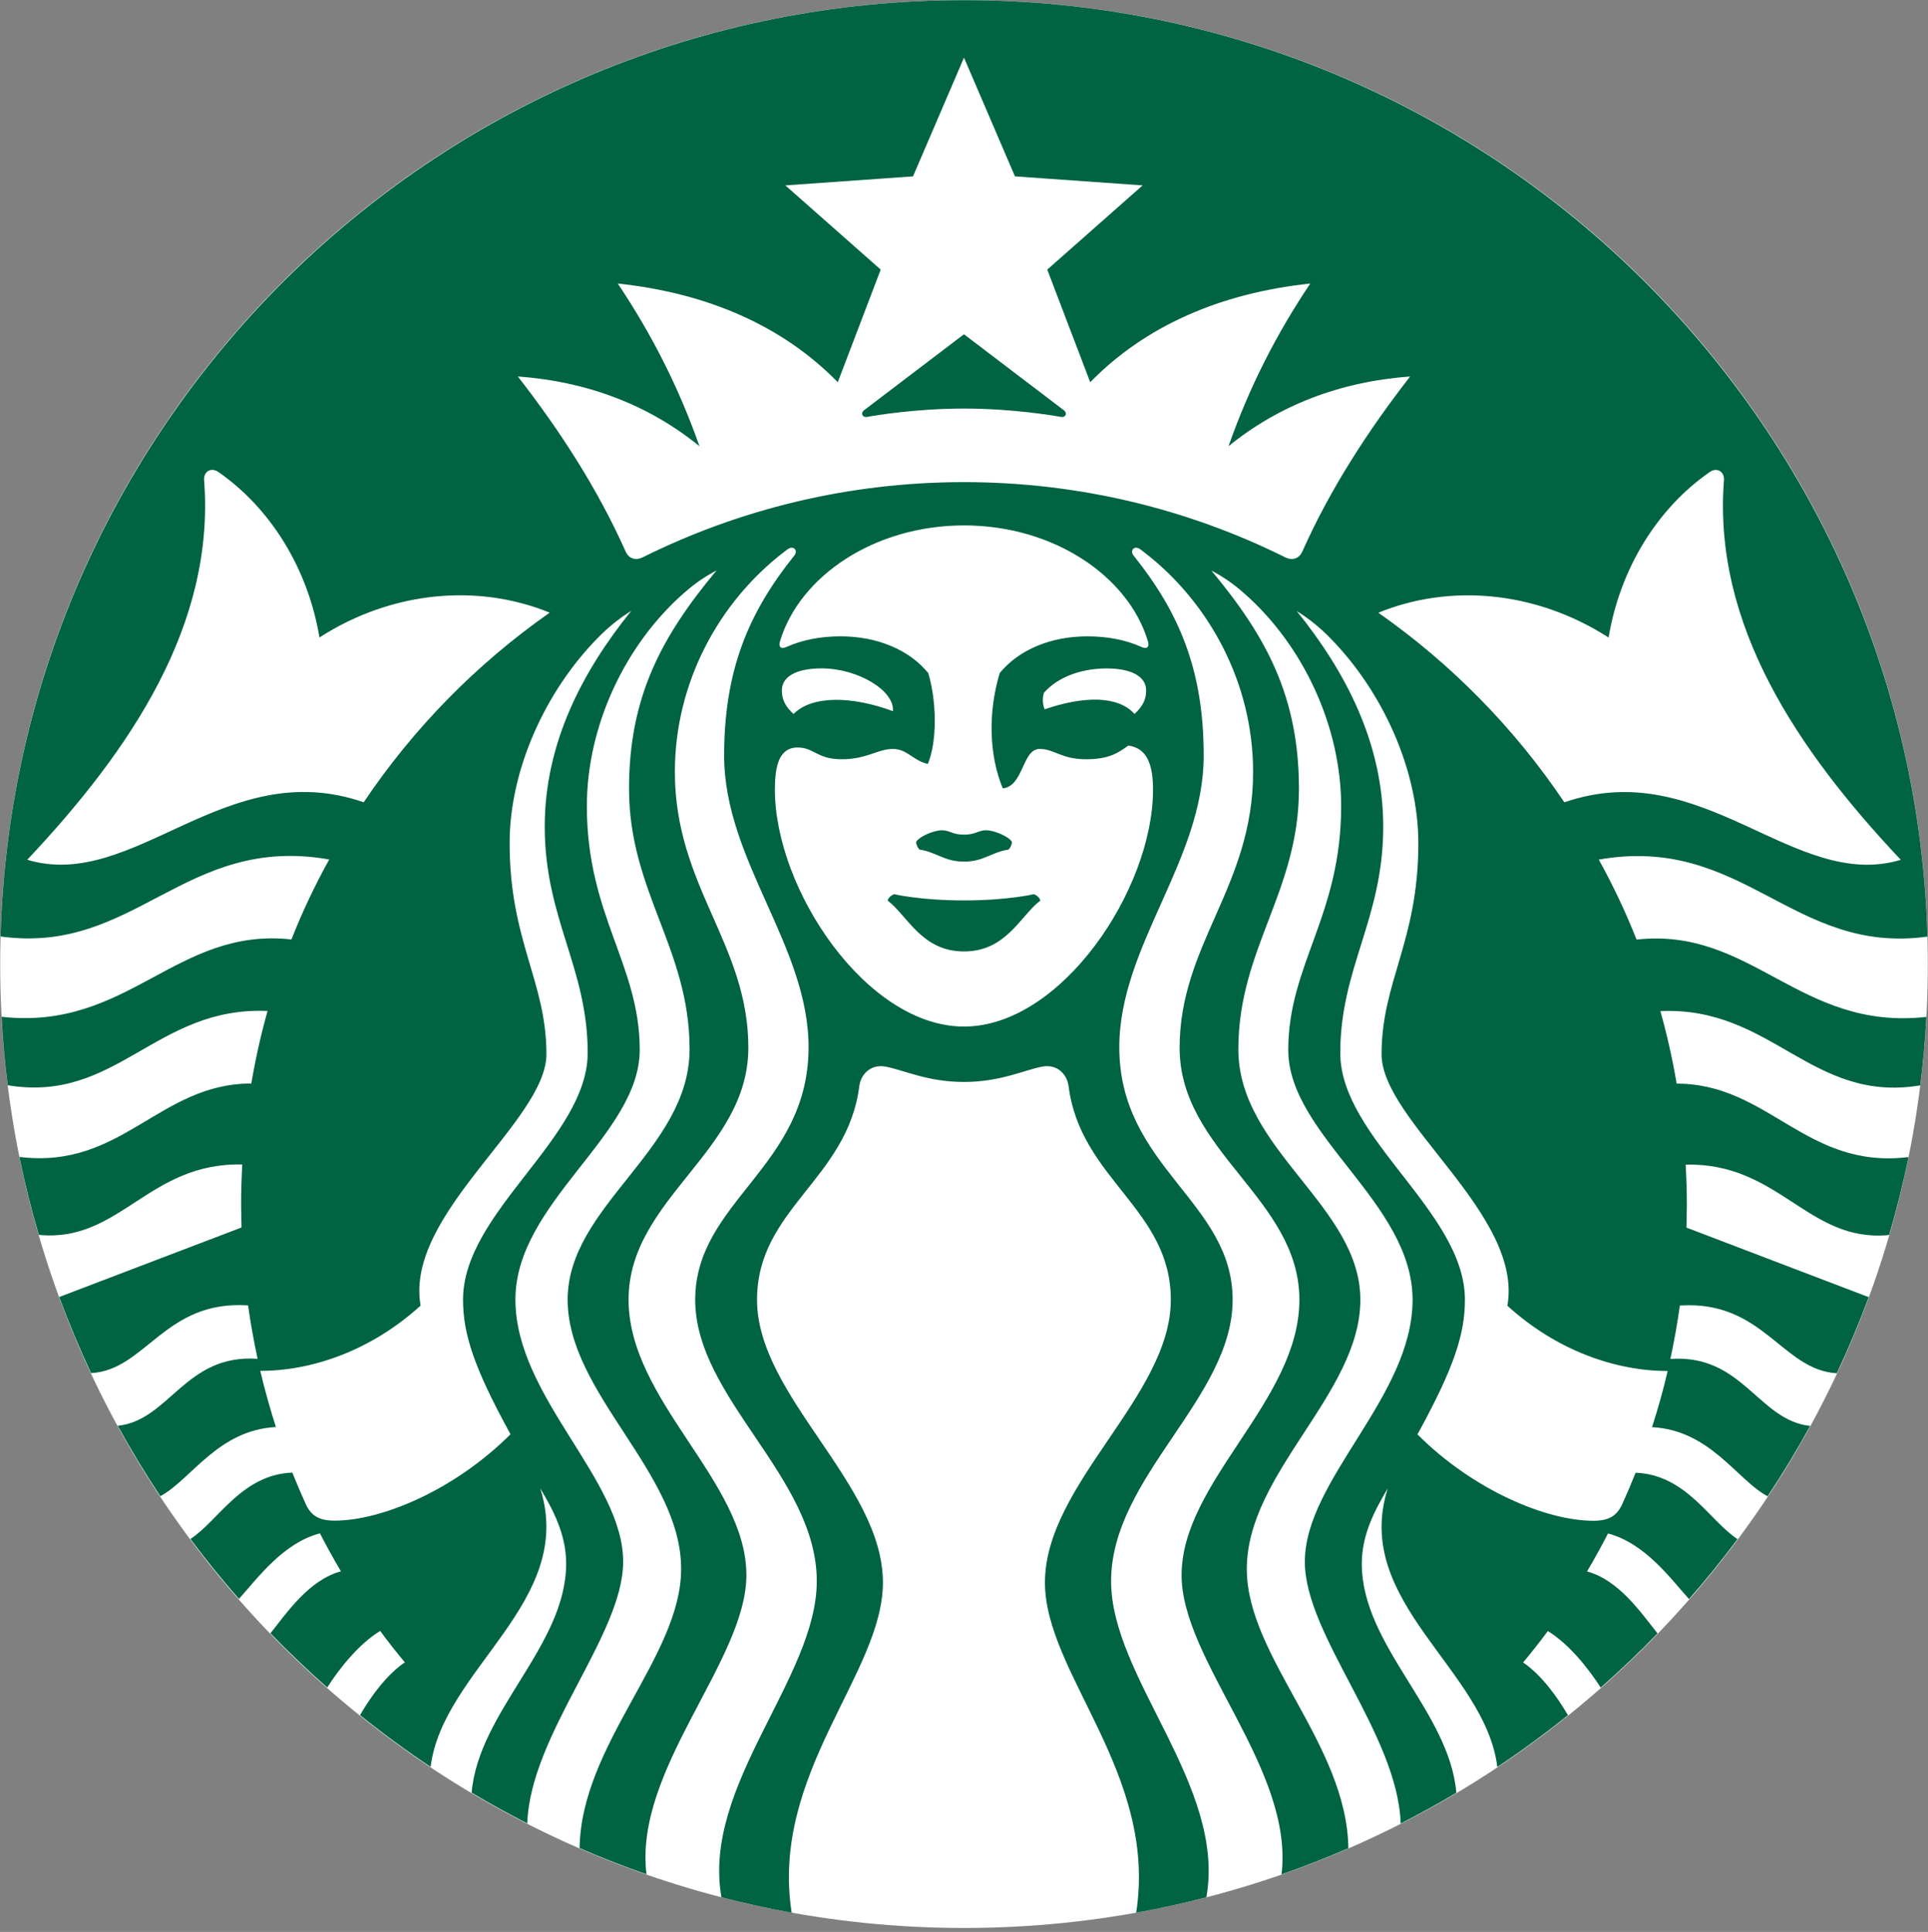 <svg version="1.2" baseProfile="tiny-ps" xmlns="http://www.w3.org/2000/svg" viewBox="0 0 1512 1515" width="1512" height="1515">
	<rect x="0" y="0" width="1512" height="1515" fill="#808080" stroke="none"/>
	<title>strbucks-svg</title>
	<style>
		tspan { white-space:pre }
		.shp0 { fill: #ffffff } 
		.shp1 { fill: #006341 } 
	</style>
	<path id="Layer" class="shp0" d="M756 1511.86C338.01 1511.86 0.14 1173.99 0.14 756C0.14 338.01 338.01 0.14 756 0.14C1173.99 0.14 1511.86 338.01 1511.86 756C1511.86 1173.99 1173.99 1511.86 756 1511.86Z" />
	<path id="Layer" fill-rule="evenodd" class="shp1" d="M1510.7 797.44C1509.74 815.51 1508.13 833.42 1505.91 851.13C1420.35 865.29 1389.77 789.05 1302.12 792.88C1307.36 811.48 1311.62 830.42 1314.89 849.77C1387.17 849.72 1416.3 917.29 1496.72 907.34C1492.48 928 1487.39 948.38 1481.52 968.46C1417.94 974.71 1395.54 911.52 1321.95 913.26C1322.55 923.74 1322.88 934.32 1322.88 945L1322.58 962.66L1465.48 1017.18C1457.99 1037.51 1449.63 1057.39 1440.51 1076.87C1397.55 1074.5 1382.74 1019.4 1317.39 1023.78C1315.42 1037.92 1312.93 1051.87 1309.96 1065.65C1366.72 1061.67 1378.94 1113.92 1419.6 1118.16C1409.24 1137.05 1398.08 1155.44 1386.22 1173.36C1362.13 1160.46 1341.25 1121.53 1295.57 1119.14C1300.26 1104.68 1304.36 1090.02 1307.84 1075.1C1267.33 1075.1 1221 1059.31 1182.15 1023.93C1194.75 952.23 1083.47 879.22 1083.47 826.72C1083.47 769.68 1112.31 738.11 1112.31 661.22C1112.31 604.16 1084.6 542.26 1042.8 499.96C1034.72 491.74 1026.43 485.09 1016.9 479.12C1055.3 526.64 1084.78 582.97 1084.78 648.22C1084.78 720.63 1051.09 758.85 1051.09 825.69C1051.09 892.5 1148.84 950.32 1148.84 1019.22C1148.84 1046.33 1140.18 1072.81 1111.61 1124.81C1155.49 1168.65 1212.66 1192.55 1249.54 1192.55C1261.51 1192.55 1267.93 1188.9 1272.22 1179.5C1275.89 1171.39 1279.4 1163.18 1282.7 1154.89C1322.43 1156.43 1340.62 1192.53 1362.61 1206.94C1350.54 1223.14 1337.87 1238.78 1324.59 1253.93C1309.85 1237.6 1290.05 1210.14 1261.06 1202.51C1255.87 1212.58 1250.37 1222.53 1244.6 1232.28C1269.57 1239.09 1286.65 1264.28 1299.88 1280.86C1285.62 1295.62 1270.78 1309.78 1255.34 1323.38C1245.69 1308.37 1230.67 1289.32 1213.84 1279.04C1207.62 1287.46 1201.14 1295.67 1194.47 1303.66C1208.78 1313.36 1221.4 1330.82 1229.64 1345.05C1211.8 1359.36 1193.36 1372.94 1174.26 1385.64C1164.84 1308.87 1060.06 1256.27 1088.3 1167.21C1079.03 1182.9 1067.97 1202.53 1067.97 1226.16C1067.97 1290.63 1136.65 1341.8 1142.12 1405.87C1127.88 1414.38 1113.32 1422.39 1098.48 1429.98C1096.01 1359.56 1023.3 1282.49 1023.3 1224.7C1023.3 1160.18 1107.8 1095.38 1107.8 1019.22C1107.8 943.01 1010.3 890.26 1010.3 823.34C1010.3 756.48 1051.77 718.01 1051.77 632.3C1051.77 569.52 1021.94 505.98 975.86 465.39C967.7 458.19 959.66 452.47 950.02 447.45C993.47 499.58 1018.67 546.87 1018.67 618.62C1018.67 699.21 971.15 743.96 971.15 822.86C971.15 901.8 1066.84 945.68 1066.84 1019.25C1066.84 1092.81 977.78 1154.81 977.78 1230.39C977.78 1299.15 1056.28 1367.77 1057.44 1449.35C1040.28 1456.83 1022.8 1463.66 1005.01 1469.86C1014.99 1387.45 926.64 1302.45 926.64 1235.21C926.64 1161.69 1019.02 1098.51 1019.02 1019.25C1019.02 939.94 925.1 903.08 925.1 821.68C925.1 740.33 982.72 695.28 982.72 605.39C982.72 535.33 948.13 472.32 897.59 433.27L894.39 430.85C889.63 427.32 885.7 431.58 889.07 435.76C924.85 480.43 943.97 525.61 943.97 592.49C943.97 674.73 877.79 741.54 877.79 821.2C877.79 915.22 966.67 942.1 966.67 1019.25C966.67 1096.36 871.36 1158.06 871.36 1239.94C871.36 1315.88 961.55 1400.15 946.09 1487.8C928 1492.48 909.66 1496.56 891.04 1499.89C907.97 1390.75 819.49 1312.37 819.49 1240.98C819.49 1163.68 918.2 1094.78 918.2 1019.25C918.2 948 847.35 924.72 838.03 851.84C836.75 841.88 828.76 834.5 817.75 836.34C803.36 838.96 784.92 848.44 755.95 848.44C726.98 848.44 708.54 838.94 694.12 836.34C683.14 834.53 675.15 841.91 673.87 851.84C664.57 924.72 593.68 947.97 593.68 1019.25C593.68 1094.78 692.41 1163.66 692.41 1240.98C692.41 1312.37 603.93 1390.75 620.84 1499.89C602.24 1496.54 583.88 1492.46 565.79 1487.8C550.32 1400.15 640.54 1315.88 640.54 1239.94C640.54 1158.06 545.21 1096.36 545.21 1019.25C545.21 942.1 634.11 915.22 634.11 821.2C634.11 741.54 567.9 674.75 567.9 592.49C567.9 525.63 587.03 480.46 622.83 435.76C626.18 431.58 622.27 427.32 617.49 430.85L614.31 433.27C563.82 472.22 529.26 535.23 529.26 605.29C529.26 695.18 586.88 740.23 586.88 821.58C586.88 902.95 492.95 939.81 492.95 1019.15C492.95 1098.41 585.34 1161.59 585.34 1235.11C585.34 1302.37 496.99 1387.35 506.99 1469.76C489.18 1463.56 471.69 1456.71 454.53 1449.25C455.72 1367.67 534.17 1299.02 534.17 1230.29C534.17 1154.71 445.16 1092.71 445.16 1019.15C445.16 945.58 540.8 901.69 540.8 822.76C540.8 743.86 493.31 699.11 493.31 618.52C493.31 546.77 518.48 499.48 561.93 447.35C552.26 452.37 544.25 458.09 536.11 465.29C490.03 505.88 460.23 569.42 460.23 632.2C460.23 717.91 501.7 756.38 501.7 823.24C501.7 890.16 404.2 942.91 404.2 1019.12C404.2 1095.28 488.7 1160.1 488.7 1224.6C488.7 1282.42 415.94 1359.49 413.49 1429.88C398.65 1422.29 384.09 1414.28 369.86 1405.77C375.35 1341.7 444 1290.53 444 1226.06C444 1202.43 432.97 1182.8 423.67 1167.11C451.91 1256.17 347.13 1308.77 337.71 1385.54C318.61 1372.84 300.15 1359.26 282.34 1344.95C290.55 1330.74 303.17 1313.26 317.51 1303.56C310.8 1295.6 304.36 1287.36 298.13 1278.94C281.28 1289.22 266.24 1308.27 256.61 1323.28C241.22 1309.7 226.36 1295.52 212.1 1280.76C225.32 1264.18 242.4 1238.99 267.37 1232.18C261.6 1222.43 256.11 1212.51 250.92 1202.4C221.92 1210.04 202.09 1237.5 187.38 1253.82C174.1 1238.66 161.41 1223.01 149.36 1206.84C171.36 1192.43 189.55 1156.3 229.25 1154.79C232.58 1163.05 236.08 1171.27 239.76 1179.4C244.04 1188.8 250.49 1192.45 262.43 1192.45C299.32 1192.45 356.46 1168.54 400.37 1124.71C371.8 1072.71 363.13 1046.23 363.13 1019.12C363.13 950.24 460.88 892.42 460.88 825.58C460.88 758.75 427.2 720.53 427.2 648.12C427.2 582.87 456.68 526.54 495.07 479.02C485.55 484.99 477.26 491.64 469.17 499.86C427.38 542.18 399.66 604.06 399.66 661.12C399.66 738.01 428.53 769.58 428.53 826.62C428.53 879.12 317.23 952.13 329.83 1023.83C290.98 1059.2 244.65 1075 204.11 1075C207.64 1089.92 211.74 1104.58 216.38 1119.04C170.73 1121.46 149.84 1160.38 125.73 1173.26C113.84 1155.34 102.71 1136.95 92.35 1118.06C132.99 1113.82 145.23 1061.57 202.02 1065.55C199.05 1051.77 196.53 1037.79 194.56 1023.68C129.21 1019.3 114.4 1074.42 71.44 1076.76C62.32 1057.29 53.96 1037.41 46.47 1017.08L189.4 962.56L189.09 944.9C189.09 934.22 189.42 923.64 190 913.16C116.41 911.44 94.01 974.6 30.43 968.36C24.58 948.28 19.47 927.92 15.26 907.24C95.63 917.19 124.78 849.62 197.08 849.67C200.36 830.32 204.61 811.38 209.83 792.78C122.18 788.98 91.6 865.21 6.06 851.03C3.82 833.32 2.23 815.41 1.28 797.34C100.72 808.45 138 726.7 228.55 736.7C237.09 715.06 247.01 694.12 258.2 673.97C144.68 654.02 106.13 748.95 0.47 734.36C11.88 326.95 345.77 0.14 756 0.14C1166.23 0.14 1500.12 326.95 1511.53 734.46C1405.84 749.05 1367.3 654.14 1253.8 674.07C1264.96 694.23 1274.89 715.16 1283.45 736.8C1373.95 726.78 1411.23 808.55 1510.7 797.44ZM611.67 502.96C610.48 506.89 612.09 509.43 616.63 507.39C629.25 501.72 643.61 499 659.21 499C687.83 499 713.05 509.51 727.96 527.8C734.56 549.56 735.11 581.08 727.66 599.07C715.87 596.42 711.63 587.3 700.12 587.3C688.61 587.3 679.69 595.39 660.16 595.39C640.66 595.39 638.37 586.17 625.55 586.17C610.46 586.17 607.69 601.71 607.69 619.25C607.69 697.43 679.54 805 755.97 805C832.39 805 904.24 697.43 904.24 619.25C904.24 601.71 900.64 586.7 884.87 584.66C877 590.33 869.77 595.39 851.79 595.39C832.26 595.39 826.87 587.3 815.38 587.3C801.5 587.3 802.89 616.58 786.41 618.22C775.42 591.81 774.9 557.95 784.02 527.8C798.96 509.51 824.15 499 852.77 499C868.36 499 882.82 501.75 895.32 507.39C899.88 509.43 901.47 506.86 900.28 502.96C884.92 451.69 826.16 412.01 756 412.01C685.84 412.01 627.06 451.69 611.67 502.96ZM756 654.52C765.17 654.52 767.21 651.02 773.51 651.07C779.51 651.12 791.12 655.86 793.61 660.21C793.44 662.46 792.58 664.42 791.02 666.18C777.59 668.2 771.57 675.66 756.03 675.66C740.48 675.66 734.43 668.2 721.03 666.18C719.42 664.42 718.61 662.43 718.44 660.21C720.96 655.86 732.54 651.09 738.52 651.07C744.79 651.04 746.8 654.52 756 654.52ZM963.42 349.93C979.95 303.07 1000.93 262.08 1027.54 222.35C956.99 229.83 898.02 255.63 854.99 299.72L821.3 211.42L896.08 145.38L795.96 138.3L756 45.19L716.02 138.3L615.9 145.38L690.67 211.42L657.01 299.72C613.96 255.63 554.98 229.83 484.49 222.35C511.04 262.11 532.03 303.1 548.56 349.93C509.66 318.21 461.54 299.19 406.14 295.26C439.37 337.99 468.82 383.54 490.64 432.51C493.11 438.03 498.4 439.85 504.11 437C580 399.28 665.5 378.07 755.97 378.07C846.44 378.07 931.93 399.31 1007.86 437C1013.58 439.85 1018.87 438.03 1021.31 432.51C1043.16 383.54 1072.61 337.99 1105.86 295.26C1050.46 299.22 1002.34 318.24 963.42 349.93ZM250.54 499.88C241.62 446.35 212.58 398.78 171.21 370.09C165.49 366.13 159.54 369.88 160.07 376.51C168.81 489.63 102.68 587.86 21.36 674.2C105.18 699.39 176.52 591.46 285.23 629.13C324.23 571.05 373.76 520.59 431.1 480.43C375.45 457.68 308.08 462.92 250.54 499.88ZM701.15 701.2C701.15 701.2 721.89 706.09 756 706.09C790.11 706.09 810.85 701.2 810.85 701.2C810.85 701.2 814.85 702.61 815.89 706.17C800.04 718.36 789.1 746.1 756 746.1C722.9 746.1 711.96 718.36 696.09 706.17C697.15 702.64 701.15 701.2 701.15 701.2ZM818.76 543.14C817.47 546.89 817.47 552.49 819.29 556.22C849.8 545.76 876.7 545.36 889.7 559.89C896.63 553.6 898.85 547.93 898.85 541.35C898.85 531.2 888.52 524.17 867.71 524.17C850.88 524.17 831.15 529.33 818.76 543.14ZM622.3 559.89C637.01 545.16 668.02 545.79 700.25 557.68C701.66 541.65 672.96 524.14 644.29 524.14C623.46 524.14 613.15 531.17 613.15 541.35C613.15 547.93 615.37 553.62 622.3 559.89ZM832.01 326.93C825.38 325.74 793.44 320.38 756 320.38C718.56 320.38 686.62 325.72 679.99 326.93C676.19 327.61 674.73 323.88 677.62 321.71C680.24 319.77 755.97 262.13 755.97 262.13L834.3 321.71C837.25 323.88 835.81 327.61 832.01 326.93ZM1490.67 674.25C1409.34 587.91 1343.24 489.68 1351.98 376.56C1352.51 369.93 1346.54 366.16 1340.84 370.14C1299.45 398.83 1270.4 446.4 1261.51 499.93C1203.94 462.97 1136.6 457.71 1080.95 480.48C1138.21 520.59 1187.77 571.05 1226.82 629.18C1335.48 591.51 1406.85 699.42 1490.67 674.25Z" />
	<g id="Layer">
	</g>
</svg>